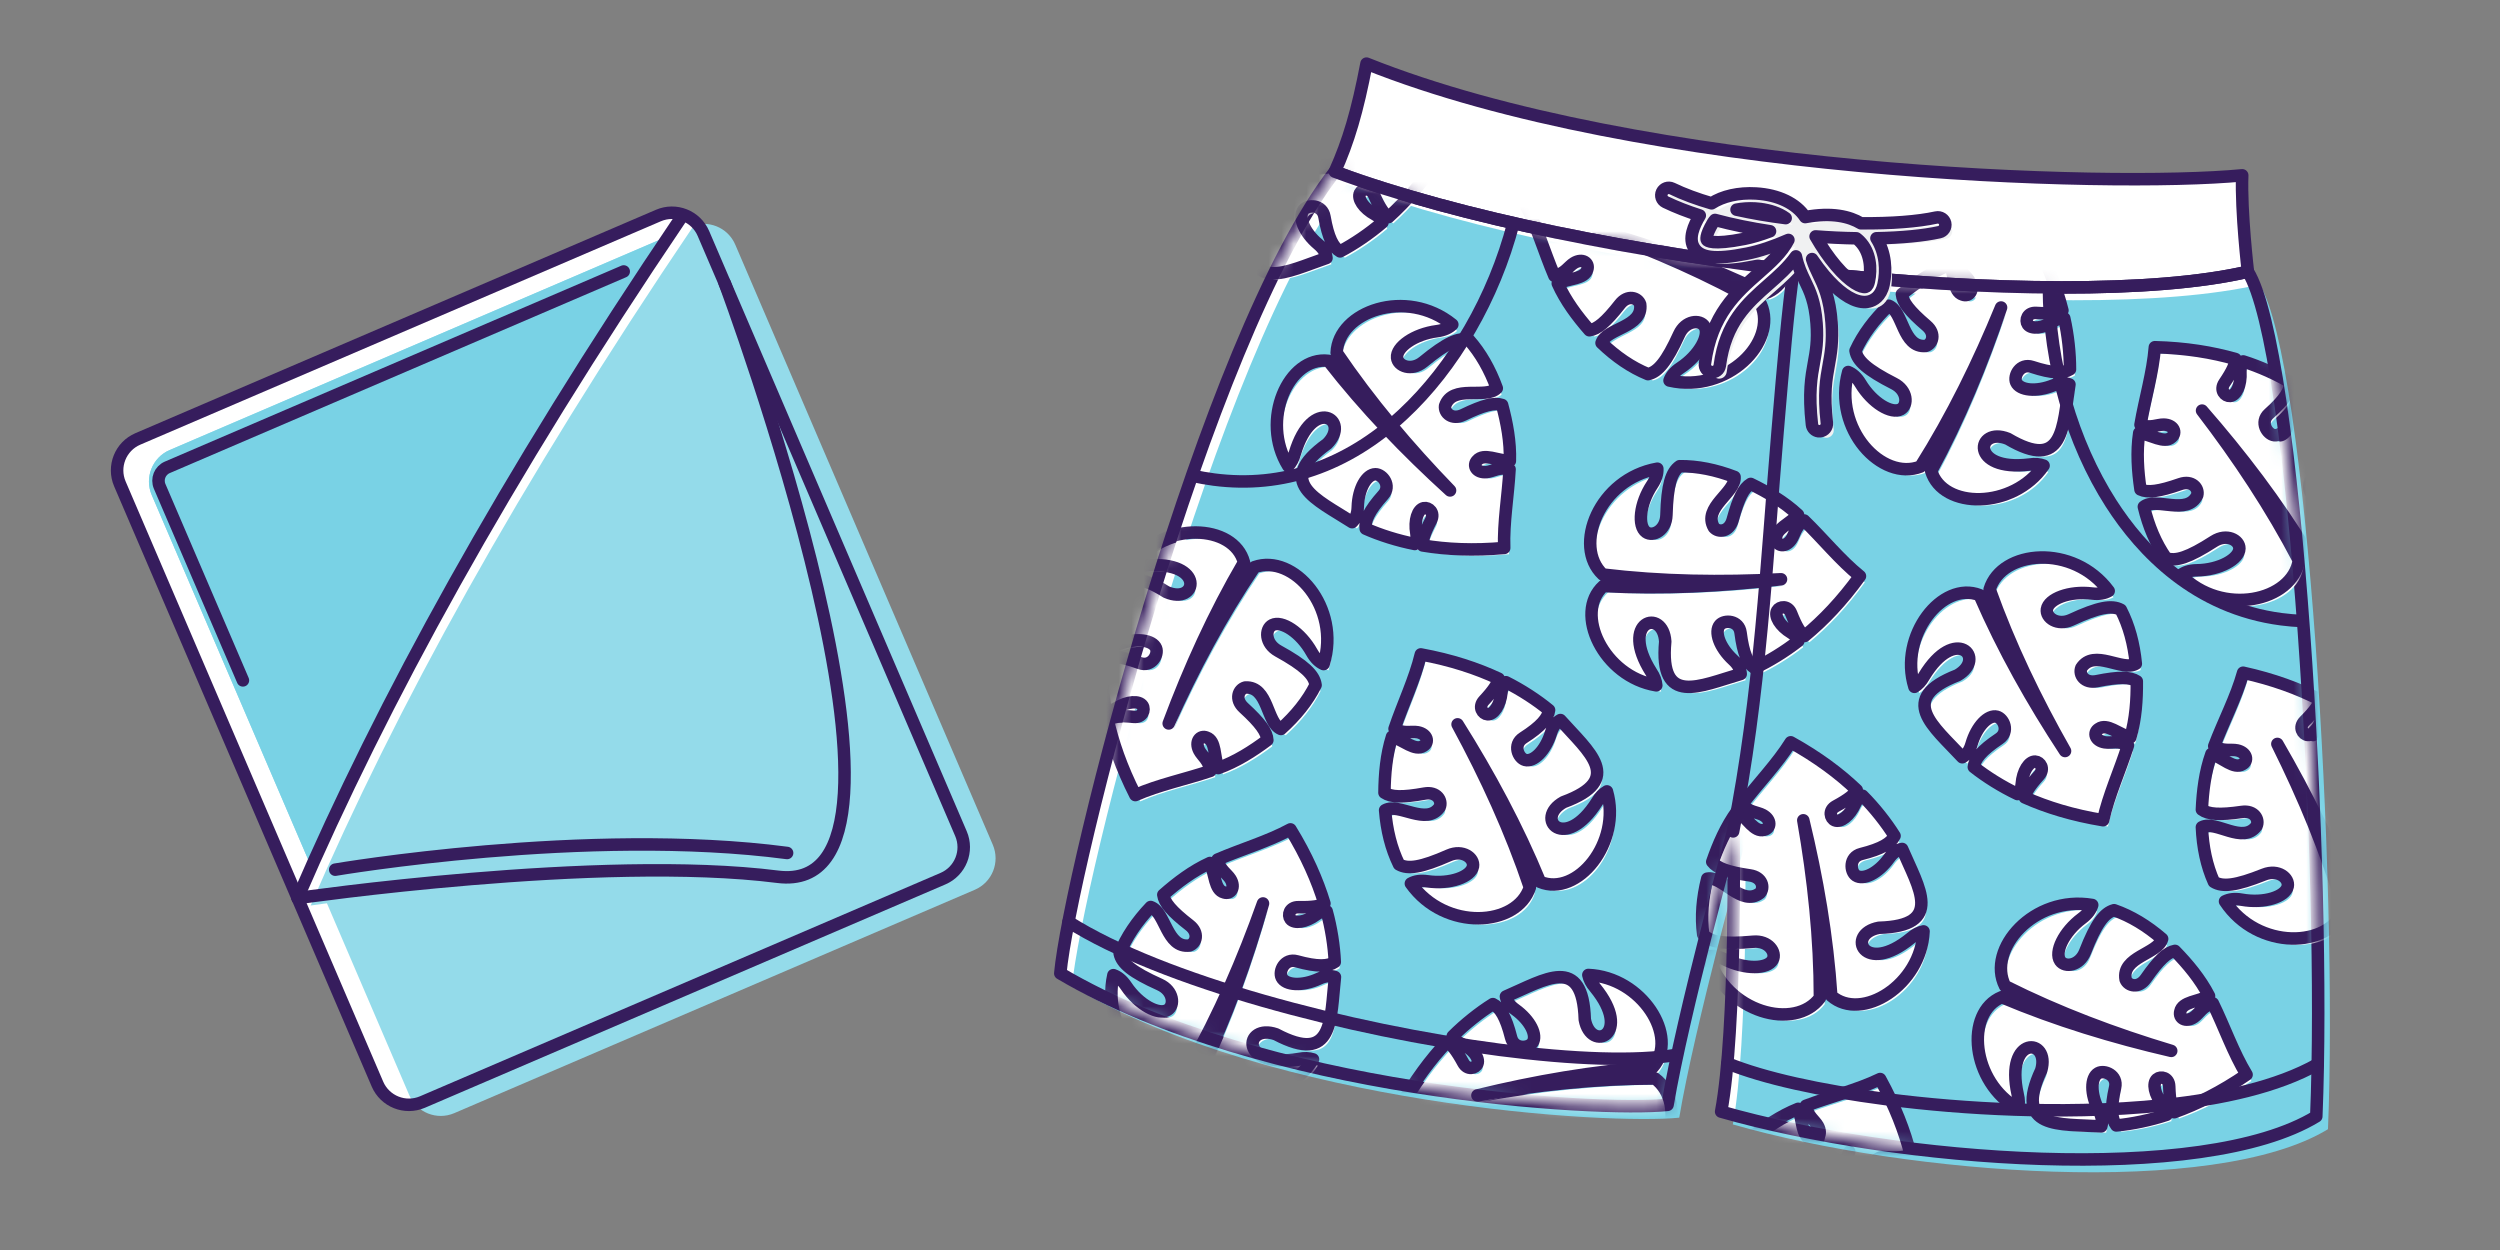 <svg width="200" height="100" viewBox="0 0 200 100" fill="none" xmlns="http://www.w3.org/2000/svg">
<rect x="0" y="0" width="200" height="100" fill="#808080" stroke="none"/>
<path d="M106.787 13.73C126.742 21.136 164.866 25.218 179.833 21.733C179.833 21.733 179.267 16.918 179.377 14.025C168.786 15.045 131.442 13.938 109.32 5.089C108.595 8.899 107.867 11.334 106.787 13.73Z" fill="white"/>
<path d="M106.787 13.73C96.333 27.2 85.575 69.806 84.823 77.87C101.043 87.452 127.896 88.969 133.404 88.388C134.62 81.115 138.684 66.364 138.684 66.364C138.684 66.364 138.934 82.306 137.69 88.93C151.713 92.948 176.207 94.861 185.303 89.31C186.109 69.893 183.678 27.876 179.832 21.733C164.866 25.219 126.741 21.137 106.787 13.73L106.787 13.73Z" fill="white"/>
<path d="M107.723 14.755C97.269 28.225 86.511 70.831 85.759 78.895C101.979 88.477 128.832 89.994 134.339 89.413C135.556 82.139 139.62 67.389 139.62 67.389C139.62 67.389 139.87 83.331 138.626 89.954C152.649 93.973 177.142 95.885 186.238 90.335C187.045 70.917 184.613 28.901 180.768 22.758C165.802 26.244 127.677 22.161 107.722 14.755L107.723 14.755Z" fill="#79D2E5"/>
<path d="M106.787 13.73C96.333 27.2 85.575 69.806 84.823 77.87C101.043 87.452 127.896 88.969 133.404 88.388C134.62 81.115 138.684 66.364 138.684 66.364C138.684 66.364 138.934 82.306 137.69 88.93C151.713 92.948 176.207 94.861 185.303 89.31C186.109 69.893 183.678 27.876 179.832 21.733C164.866 25.219 126.741 21.137 106.787 13.73L106.787 13.73Z" stroke="#361D5D" stroke-linecap="round" stroke-linejoin="round"/>
<mask id="mask0_11458_5694" style="mask-type:luminance" maskUnits="userSpaceOnUse" x="84" y="13" width="102" height="80">
<path d="M106.787 13.73C96.333 27.2 85.575 69.806 84.823 77.87C101.043 87.452 127.896 88.969 133.404 88.388C134.62 81.115 138.684 66.364 138.684 66.364C138.684 66.364 138.934 82.306 137.69 88.93C151.713 92.948 176.207 94.861 185.303 89.31C186.109 69.893 183.678 27.876 179.832 21.733C164.866 25.219 126.741 21.137 106.787 13.73L106.787 13.73Z" fill="white"/>
</mask>
<g mask="url(#mask0_11458_5694)">
<path d="M188.54 37.728C186.626 42.174 183.745 39.852 185.893 38.176C190.46 35.63 187.271 33.893 184.624 31.727C184.341 31.942 184.121 32.295 184.04 32.856C183.824 34.363 183.021 35.398 182.33 35.321C181.77 35.259 181.148 34.272 181.905 33.6C183.176 32.473 183.626 31.712 183.603 31.081C182.524 30.445 181.151 29.83 179.845 29.416C179.692 29.603 179.599 29.869 179.622 30.251C179.687 31.315 179.281 32.139 178.796 32.184C178.403 32.22 177.944 31.726 178.341 31.139C178.985 30.187 179.23 29.615 179.228 29.228C177.38 28.694 175.241 28.342 172.775 28.28C172.615 30.315 171.975 32.428 171.626 34.484C172.409 34.795 172.98 34.46 173.49 34.471C174.295 34.487 174.546 35.133 174.116 35.48C173.531 36.027 172.477 35.266 171.525 35.14C171.297 36.646 171.41 38.202 171.626 39.661C172.194 39.933 173.092 39.829 174.801 39.232C175.756 38.898 176.309 39.568 176.167 40.114C175.376 41.79 172.871 40.255 171.895 41.041C172.267 42.593 172.849 43.981 173.67 45.149C174.432 45.439 175.468 45.117 177.49 43.814C178.515 43.154 179.55 43.706 179.538 44.385C179.523 45.223 177.964 46.102 176.128 46.127C175.553 46.135 175.139 46.283 174.843 46.512C178.163 49.893 183.786 48.596 184.294 45.331C182.096 41.113 179.443 37.124 176.55 33.349C179.67 36.92 182.562 40.714 185.028 44.769C188.156 45.526 191.003 40.659 189.189 36.786C188.938 36.988 188.714 37.291 188.54 37.729L188.54 37.728Z" fill="white"/>
<path d="M132.479 54.262C129.893 50.171 133.436 49.106 133.606 51.826C133.125 57.033 136.36 55.383 139.643 54.423C139.626 54.068 139.46 53.687 139.042 53.304C137.92 52.275 137.521 51.026 137.974 50.5C138.342 50.073 139.508 50.118 139.634 51.121C139.846 52.807 140.22 53.609 140.753 53.945C141.888 53.416 143.171 52.63 144.251 51.786C144.183 51.555 144.015 51.327 143.688 51.131C142.773 50.583 142.322 49.783 142.56 49.357C142.752 49.012 143.419 48.913 143.678 49.572C144.1 50.641 144.434 51.166 144.754 51.383C146.24 50.161 147.738 48.595 149.183 46.595C147.594 45.314 146.213 43.591 144.714 42.141C144.015 42.611 143.969 43.273 143.672 43.687C143.203 44.341 142.529 44.184 142.484 43.633C142.364 42.841 143.588 42.401 144.23 41.687C143.116 40.648 141.769 39.862 140.442 39.216C139.897 39.532 139.476 40.331 139.002 42.078C138.738 43.054 137.872 43.133 137.502 42.707C136.567 41.106 139.249 39.908 139.152 38.658C137.661 38.088 136.187 37.784 134.76 37.801C134.09 38.266 133.77 39.303 133.702 41.707C133.668 42.926 132.628 43.469 132.074 43.074C131.391 42.589 131.547 40.805 132.564 39.276C132.883 38.798 132.993 38.372 132.972 37.999C128.307 38.827 126.199 44.199 128.606 46.463C133.328 47.033 138.119 47.099 142.867 46.845C138.158 47.401 133.394 47.644 128.655 47.386C126.264 49.538 128.669 54.638 132.89 55.33C132.864 55.009 132.741 54.653 132.478 54.261L132.479 54.262Z" fill="white"/>
<path d="M92.043 45.748C96.864 45.321 96.189 48.959 93.694 47.865C89.284 45.055 89.27 48.686 88.621 52.045C88.945 52.192 89.359 52.218 89.891 52.022C91.32 51.497 92.612 51.712 92.873 52.356C93.085 52.879 92.511 53.895 91.561 53.547C89.965 52.964 89.082 52.93 88.538 53.25C88.489 54.501 88.601 56.001 88.857 57.348C89.094 57.394 89.373 57.349 89.697 57.147C90.603 56.585 91.521 56.55 91.79 56.956C92.009 57.285 91.792 57.923 91.088 57.852C89.944 57.738 89.324 57.794 88.984 57.98C89.392 59.86 90.098 61.91 91.215 64.109C93.082 63.283 95.246 62.843 97.221 62.174C97.122 61.337 96.555 60.993 96.323 60.539C95.956 59.823 96.404 59.295 96.914 59.508C97.673 59.764 97.505 61.053 97.845 61.95C99.279 61.436 100.595 60.597 101.776 59.714C101.744 59.085 101.226 58.344 99.89 57.124C99.143 56.442 99.469 55.637 100.017 55.503C101.869 55.403 101.707 58.337 102.862 58.822C104.052 57.758 104.996 56.586 105.635 55.309C105.528 54.501 104.752 53.742 102.645 52.581C101.577 51.993 101.571 50.82 102.175 50.508C102.92 50.123 104.434 51.078 105.328 52.682C105.608 53.184 105.935 53.477 106.277 53.629C107.675 49.102 103.864 44.77 100.749 45.873C98.081 49.811 95.831 54.041 93.883 58.379C95.544 53.938 97.508 49.591 99.906 45.495C99.086 42.383 93.451 42.188 90.905 45.624C91.202 45.749 91.575 45.803 92.043 45.748L92.043 45.748Z" fill="white"/>
<path d="M104.283 85.22C99.511 86.035 99.89 82.355 102.466 83.244C107.089 85.688 106.809 82.067 107.184 78.667C106.849 78.547 106.434 78.554 105.92 78.793C104.538 79.432 103.232 79.322 102.92 78.701C102.668 78.197 103.157 77.138 104.132 77.407C105.77 77.86 106.653 77.822 107.169 77.46C107.117 76.209 106.884 74.722 106.52 73.401C106.28 73.374 106.006 73.442 105.699 73.669C104.841 74.303 103.929 74.411 103.628 74.029C103.383 73.719 103.548 73.065 104.256 73.078C105.406 73.1 106.019 72.993 106.342 72.781C105.784 70.94 104.914 68.954 103.623 66.853C101.829 67.827 99.708 68.441 97.793 69.267C97.96 70.093 98.552 70.39 98.821 70.823C99.245 71.507 98.841 72.07 98.315 71.899C97.537 71.706 97.601 70.407 97.189 69.54C95.802 70.169 94.558 71.111 93.452 72.087C93.534 72.711 94.11 73.408 95.541 74.516C96.341 75.135 96.08 75.964 95.546 76.142C93.708 76.391 93.632 73.454 92.442 73.063C91.342 74.221 90.496 75.464 89.963 76.788C90.134 77.586 90.969 78.28 93.163 79.266C94.275 79.766 94.376 80.935 93.799 81.295C93.088 81.738 91.501 80.909 90.481 79.383C90.162 78.905 89.811 78.639 89.458 78.515C88.431 83.14 92.58 87.151 95.595 85.799C97.936 81.658 99.837 77.26 101.428 72.779C100.131 77.34 98.524 81.832 96.466 86.108C97.534 89.143 103.167 88.882 105.427 85.251C105.121 85.151 104.745 85.128 104.283 85.22L104.283 85.22Z" fill="white"/>
<path d="M127.993 79.51C131.057 83.257 127.669 84.745 127.171 82.066C127.015 76.839 124.004 78.869 120.862 80.222C120.922 80.571 121.134 80.93 121.595 81.259C122.833 82.145 123.381 83.335 122.995 83.913C122.682 84.381 121.519 84.478 121.272 83.498C120.858 81.85 120.389 81.1 119.819 80.83C118.756 81.494 117.578 82.429 116.609 83.399C116.704 83.62 116.898 83.825 117.247 83.981C118.222 84.414 118.766 85.153 118.583 85.604C118.434 85.97 117.784 86.15 117.446 85.527C116.897 84.517 116.502 84.036 116.158 83.859C114.832 85.253 113.535 86.99 112.344 89.15C114.077 90.23 115.657 91.772 117.321 93.029C117.958 92.477 117.923 91.815 118.168 91.368C118.553 90.662 119.242 90.735 119.353 91.277C119.568 92.048 118.407 92.634 117.857 93.42C119.088 94.316 120.521 94.933 121.916 95.413C122.419 95.033 122.74 94.188 122.998 92.397C123.142 91.397 123.991 91.214 124.41 91.591C125.533 93.066 123.017 94.582 123.264 95.81C124.813 96.195 126.313 96.317 127.728 96.127C128.337 95.584 128.528 94.516 128.303 92.121C128.189 90.907 129.156 90.242 129.754 90.566C130.49 90.966 130.552 92.755 129.729 94.396C129.471 94.909 129.412 95.346 129.479 95.713C134.009 94.324 135.448 88.736 132.784 86.781C128.028 86.789 123.265 87.306 118.582 88.134C123.189 87.011 127.888 86.191 132.623 85.87C134.736 83.443 131.728 78.673 127.455 78.499C127.519 78.816 127.684 79.154 127.993 79.51L127.993 79.51Z" fill="white"/>
<path d="M140.721 16.152C141.515 20.927 137.836 20.532 138.737 17.96C141.201 13.348 137.58 13.612 134.181 13.222C134.059 13.555 134.065 13.971 134.301 14.486C134.934 15.87 134.818 17.176 134.196 17.485C133.691 17.735 132.634 17.241 132.907 16.268C133.367 14.632 133.334 13.748 132.973 13.231C131.722 13.278 130.234 13.504 128.912 13.863C128.884 14.102 128.95 14.377 129.176 14.685C129.806 15.545 129.911 16.457 129.527 16.757C129.215 17.001 128.562 16.833 128.579 16.125C128.606 14.975 128.502 14.362 128.291 14.037C126.448 14.587 124.458 15.448 122.35 16.73C123.316 18.528 123.921 20.652 124.739 22.57C125.566 22.408 125.865 21.817 126.299 21.55C126.985 21.13 127.546 21.536 127.373 22.061C127.176 22.838 125.878 22.768 125.009 23.176C125.632 24.566 126.568 25.814 127.539 26.924C128.164 26.845 128.863 26.272 129.978 24.846C130.6 24.049 131.428 24.313 131.604 24.849C131.844 26.687 128.907 26.75 128.511 27.939C129.663 29.044 130.904 29.896 132.225 30.435C133.024 30.267 133.721 29.435 134.718 27.246C135.223 26.136 136.392 26.04 136.749 26.618C137.189 27.331 136.353 28.914 134.822 29.928C134.343 30.246 134.075 30.594 133.95 30.947C138.571 31.995 142.6 27.863 141.261 24.842C137.131 22.483 132.742 20.562 128.268 18.952C132.823 20.269 137.307 21.895 141.575 23.972C144.614 22.918 144.378 17.284 140.758 15.007C140.656 15.313 140.631 15.689 140.722 16.152L140.721 16.152Z" fill="white"/>
<path d="M162.733 37.666C157.929 38.253 158.482 34.594 161.013 35.605C165.514 38.267 165.407 34.637 165.943 31.258C165.615 31.122 165.199 31.11 164.674 31.323C163.264 31.896 161.965 31.724 161.683 31.089C161.454 30.574 161.994 29.539 162.954 29.855C164.569 30.385 165.453 30.389 165.985 30.051C165.992 28.799 165.831 27.303 165.53 25.966C165.292 25.928 165.014 25.983 164.697 26.194C163.81 26.787 162.894 26.852 162.611 26.456C162.381 26.134 162.577 25.488 163.284 25.536C164.431 25.612 165.048 25.535 165.382 25.338C164.912 23.473 164.137 21.448 162.948 19.287C161.11 20.174 158.962 20.686 157.01 21.421C157.136 22.254 157.714 22.579 157.961 23.024C158.352 23.727 157.922 24.271 157.405 24.074C156.637 23.844 156.763 22.55 156.393 21.665C154.977 22.227 153.69 23.109 152.539 24.031C152.591 24.659 153.134 25.382 154.51 26.557C155.279 27.213 154.979 28.029 154.437 28.181C152.59 28.342 152.653 25.405 151.483 24.958C150.329 26.062 149.425 27.264 148.829 28.562C148.963 29.366 149.764 30.099 151.908 31.189C152.995 31.741 153.041 32.913 152.447 33.245C151.716 33.655 150.171 32.751 149.224 31.178C148.927 30.685 148.59 30.403 148.244 30.262C146.997 34.834 150.951 39.037 154.028 37.83C156.563 33.805 158.671 29.503 160.473 25.103C158.961 29.597 157.143 34.007 154.883 38.181C155.805 41.263 161.444 41.27 163.875 37.751C163.573 37.636 163.199 37.595 162.733 37.666Z" fill="white"/>
<path d="M103.976 36.765C105.367 32.129 108.495 34.103 106.554 36.016C102.31 39.071 105.677 40.429 108.557 42.276C108.813 42.03 108.991 41.655 109.006 41.088C109.047 39.566 109.726 38.446 110.421 38.443C110.985 38.44 111.716 39.349 111.042 40.102C109.908 41.369 109.549 42.177 109.645 42.8C110.789 43.309 112.224 43.761 113.569 44.022C113.7 43.82 113.761 43.544 113.694 43.168C113.508 42.118 113.816 41.253 114.292 41.153C114.678 41.072 115.192 41.509 114.865 42.138C114.334 43.158 114.157 43.755 114.203 44.139C116.101 44.457 118.266 44.561 120.723 44.339C120.647 42.299 121.041 40.126 121.151 38.043C120.338 37.825 119.808 38.223 119.301 38.271C118.499 38.347 118.175 37.735 118.562 37.34C119.081 36.73 120.216 37.364 121.176 37.38C121.229 35.858 120.938 34.325 120.555 32.901C119.959 32.697 119.079 32.903 117.45 33.693C116.541 34.134 115.914 33.532 115.992 32.974C116.586 31.217 119.25 32.455 120.129 31.562C119.582 30.062 118.843 28.751 117.894 27.685C117.104 27.484 116.111 27.924 114.253 29.451C113.31 30.224 112.219 29.796 112.153 29.119C112.071 28.285 113.519 27.233 115.34 26.997C115.91 26.923 116.304 26.727 116.572 26.466C112.886 23.49 107.449 25.425 107.32 28.727C109.989 32.664 113.083 36.321 116.39 39.738C112.881 36.549 109.571 33.114 106.656 29.369C103.462 28.977 101.193 34.139 103.44 37.778C103.666 37.548 103.854 37.221 103.977 36.766L103.976 36.765Z" fill="white"/>
<path d="M99.342 21.314C96.569 17.346 100.059 16.118 100.354 18.828C100.116 24.051 103.271 22.254 106.506 21.142C106.472 20.789 106.288 20.416 105.854 20.053C104.686 19.076 104.229 17.848 104.657 17.301C105.005 16.858 106.172 16.849 106.344 17.845C106.634 19.519 107.045 20.302 107.593 20.614C108.702 20.033 109.947 19.188 110.986 18.295C110.908 18.067 110.73 17.848 110.394 17.667C109.455 17.162 108.967 16.384 109.184 15.948C109.361 15.594 110.022 15.464 110.312 16.11C110.783 17.159 111.141 17.668 111.47 17.87C112.898 16.58 114.323 14.947 115.673 12.882C114.026 11.675 112.566 10.018 111.002 8.639C110.326 9.141 110.31 9.804 110.033 10.232C109.595 10.907 108.914 10.782 108.845 10.233C108.688 9.447 109.89 8.951 110.498 8.209C109.337 7.222 107.955 6.499 106.6 5.915C106.07 6.256 105.686 7.074 105.294 8.841C105.076 9.828 104.215 9.946 103.826 9.539C102.817 7.983 105.441 6.661 105.286 5.418C103.77 4.917 102.284 4.682 100.859 4.765C100.211 5.26 99.94 6.312 99.983 8.716C100.005 9.936 98.992 10.526 98.42 10.158C97.716 9.704 97.789 7.915 98.734 6.341C99.029 5.848 99.121 5.418 99.082 5.046C94.46 6.089 92.604 11.553 95.113 13.704C99.856 14.054 104.645 13.897 109.376 13.424C104.698 14.197 99.95 14.661 95.204 14.623C92.915 16.884 95.554 21.867 99.802 22.362C99.762 22.042 99.623 21.692 99.342 21.314Z" fill="white"/>
<path d="M128.154 64.644C125.57 68.737 123.086 65.995 125.47 64.674C130.378 62.87 127.499 60.658 125.221 58.106C124.908 58.274 124.636 58.588 124.469 59.13C124.021 60.585 123.066 61.482 122.396 61.298C121.852 61.15 121.392 60.078 122.243 59.533C123.675 58.617 124.238 57.935 124.313 57.309C123.347 56.512 122.087 55.691 120.861 55.078C120.681 55.239 120.548 55.488 120.511 55.868C120.409 56.93 119.88 57.68 119.394 57.649C119 57.623 118.624 57.064 119.107 56.546C119.892 55.706 120.222 55.179 120.281 54.797C118.539 53.98 116.481 53.3 114.054 52.854C113.579 54.84 112.617 56.827 111.952 58.804C112.677 59.233 113.294 58.991 113.796 59.081C114.588 59.223 114.736 59.9 114.257 60.176C113.594 60.625 112.671 59.709 111.751 59.436C111.291 60.888 111.16 62.443 111.146 63.918C111.665 64.274 112.568 64.312 114.349 63.988C115.344 63.808 115.786 64.555 115.561 65.072C114.518 66.605 112.283 64.698 111.197 65.322C111.322 66.913 111.681 68.374 112.309 69.656C113.017 70.062 114.091 69.905 116.291 68.933C117.407 68.441 118.343 69.147 118.225 69.816C118.08 70.641 116.403 71.266 114.585 71.005C114.016 70.923 113.584 71.006 113.256 71.186C116.009 75.042 121.765 74.638 122.776 71.492C121.262 66.982 119.263 62.629 116.993 58.45C119.518 62.464 121.784 66.661 123.588 71.051C126.559 72.286 130.131 67.922 128.942 63.814C128.663 63.975 128.394 64.239 128.154 64.644Z" fill="white"/>
<path d="M154.312 54.603C156.816 50.461 159.353 53.155 156.995 54.522C152.122 56.419 155.044 58.577 157.37 61.084C157.68 60.91 157.946 60.591 158.103 60.046C158.522 58.583 159.46 57.668 160.134 57.838C160.68 57.977 161.161 59.04 160.32 59.601C158.906 60.544 158.357 61.236 158.293 61.864C159.274 62.642 160.55 63.439 161.788 64.028C161.965 63.864 162.094 63.612 162.123 63.232C162.204 62.168 162.719 61.408 163.205 61.43C163.6 61.447 163.987 62 163.513 62.527C162.745 63.382 162.425 63.915 162.373 64.299C164.131 65.081 166.202 65.722 168.636 66.121C169.073 64.127 169.996 62.121 170.624 60.132C169.89 59.718 169.278 59.971 168.775 59.891C167.98 59.764 167.819 59.09 168.293 58.805C168.947 58.343 169.888 59.241 170.813 59.497C171.245 58.036 171.346 56.479 171.331 55.004C170.805 54.658 169.902 54.638 168.127 54.995C167.136 55.195 166.68 54.456 166.895 53.935C167.909 52.382 170.18 54.246 171.254 53.601C171.098 52.012 170.711 50.559 170.058 49.289C169.343 48.897 168.272 49.075 166.091 50.088C164.985 50.602 164.035 49.914 164.14 49.243C164.27 48.415 165.935 47.758 167.757 47.984C168.328 48.055 168.758 47.965 169.082 47.778C166.257 43.976 160.509 44.49 159.559 47.655C161.159 52.135 163.242 56.449 165.591 60.584C162.989 56.619 160.643 52.466 158.755 48.112C155.76 46.934 152.273 51.365 153.541 55.45C153.817 55.284 154.081 55.015 154.313 54.605L154.312 54.603Z" fill="white"/>
<path d="M153.257 75.55C149.505 78.608 148.023 75.218 150.703 74.724C155.93 74.576 153.905 71.563 152.557 68.418C152.207 68.478 151.849 68.689 151.519 69.15C150.631 70.386 149.44 70.933 148.863 70.546C148.395 70.231 148.3 69.069 149.281 68.823C150.93 68.411 151.68 67.944 151.951 67.374C151.289 66.311 150.355 65.131 149.387 64.16C149.166 64.255 148.96 64.449 148.805 64.798C148.37 65.772 147.63 66.315 147.179 66.131C146.814 65.981 146.635 65.331 147.258 64.994C148.27 64.448 148.75 64.053 148.928 63.709C147.536 62.381 145.801 61.08 143.643 59.886C142.561 61.617 141.017 63.195 139.757 64.857C140.307 65.494 140.97 65.461 141.417 65.706C142.122 66.093 142.047 66.781 141.505 66.891C140.734 67.106 140.15 65.943 139.365 65.392C138.466 66.622 137.848 68.054 137.365 69.448C137.744 69.951 138.588 70.274 140.38 70.534C141.38 70.68 141.561 71.529 141.184 71.948C139.707 73.068 138.195 70.549 136.967 70.795C136.579 72.344 136.454 73.844 136.642 75.259C137.184 75.868 138.252 76.061 140.648 75.841C141.862 75.729 142.525 76.696 142.2 77.293C141.8 78.029 140.01 78.088 138.371 77.262C137.857 77.003 137.421 76.944 137.053 77.01C138.435 81.542 144.021 82.99 145.98 80.329C145.98 75.573 145.47 70.809 144.649 66.125C145.766 70.734 146.578 75.434 146.891 80.17C149.315 82.286 154.089 79.287 154.27 75.014C153.954 75.077 153.615 75.242 153.258 75.55L153.257 75.55Z" fill="white"/>
<path d="M193.509 66.603C190.782 70.602 188.396 67.773 190.826 66.537C195.795 64.909 192.996 62.596 190.81 59.965C190.492 60.122 190.208 60.426 190.022 60.961C189.523 62.399 188.537 63.262 187.873 63.055C187.335 62.887 186.914 61.799 187.784 61.285C189.247 60.421 189.834 59.759 189.931 59.136C188.995 58.305 187.764 57.44 186.56 56.785C186.375 56.938 186.233 57.183 186.183 57.561C186.043 58.619 185.488 59.35 185.003 59.301C184.61 59.262 184.254 58.689 184.755 58.189C185.57 57.378 185.919 56.862 185.991 56.482C184.279 55.605 182.246 54.851 179.837 54.32C179.292 56.287 178.26 58.239 177.525 60.191C178.234 60.645 178.86 60.426 179.358 60.533C180.144 60.704 180.268 61.385 179.78 61.644C179.101 62.069 178.211 61.121 177.301 60.816C176.79 62.25 176.604 63.799 176.538 65.273C177.044 65.647 177.945 65.717 179.737 65.457C180.737 65.312 181.153 66.075 180.909 66.584C179.812 68.078 177.647 66.093 176.539 66.678C176.607 68.273 176.914 69.746 177.497 71.049C178.19 71.48 179.269 71.361 181.502 70.468C182.634 70.015 183.545 70.754 183.403 71.419C183.229 72.239 181.53 72.804 179.723 72.478C179.158 72.376 178.723 72.443 178.389 72.611C181.002 76.563 186.77 76.363 187.891 73.255C186.538 68.695 184.695 64.273 182.576 60.016C184.956 64.117 187.072 68.392 188.719 72.844C191.644 74.183 195.369 69.95 194.327 65.801C194.042 65.952 193.764 66.207 193.509 66.603L193.509 66.603Z" fill="white"/>
<path d="M161.801 88.039C160.751 83.314 164.446 83.51 163.685 86.127C161.472 90.865 165.074 90.406 168.489 90.613C168.592 90.273 168.564 89.859 168.301 89.357C167.594 88.009 167.64 86.699 168.245 86.357C168.735 86.08 169.817 86.516 169.597 87.503C169.225 89.161 169.306 90.041 169.694 90.539C170.941 90.425 172.415 90.119 173.716 89.69C173.731 89.449 173.65 89.179 173.408 88.883C172.732 88.058 172.579 87.153 172.946 86.833C173.244 86.573 173.905 86.705 173.927 87.413C173.961 88.562 174.098 89.169 174.326 89.482C176.137 88.834 178.078 87.867 180.114 86.474C179.052 84.73 178.335 82.642 177.414 80.77C176.598 80.977 176.33 81.583 175.911 81.873C175.249 82.33 174.667 81.954 174.812 81.42C174.966 80.634 176.266 80.634 177.112 80.179C176.415 78.825 175.413 77.629 174.384 76.573C173.764 76.686 173.097 77.295 172.061 78.779C171.482 79.609 170.641 79.389 170.437 78.864C170.098 77.041 173.027 76.82 173.359 75.612C172.149 74.57 170.864 73.787 169.515 73.32C168.728 73.53 168.076 74.398 167.199 76.638C166.754 77.773 165.592 77.932 165.204 77.374C164.726 76.686 165.476 75.06 166.95 73.966C167.411 73.623 167.66 73.26 167.766 72.901C163.096 72.103 159.295 76.446 160.794 79.39C165.045 81.524 169.531 83.206 174.086 84.573C169.466 83.503 164.901 82.12 160.528 80.275C157.549 81.492 158.088 87.105 161.826 89.184C161.911 88.872 161.916 88.496 161.8 88.039L161.801 88.039Z" fill="white"/>
<path d="M150.596 105.203C145.792 105.794 146.342 102.135 148.874 103.144C153.377 105.803 153.267 102.173 153.801 98.794C153.473 98.658 153.058 98.646 152.533 98.86C151.123 99.434 149.824 99.263 149.541 98.628C149.312 98.113 149.851 97.078 150.812 97.392C152.427 97.921 153.311 97.925 153.843 97.587C153.849 96.335 153.687 94.839 153.385 93.502C153.147 93.464 152.869 93.519 152.552 93.731C151.666 94.324 150.75 94.39 150.466 93.994C150.237 93.673 150.431 93.027 151.138 93.073C152.285 93.149 152.903 93.072 153.236 92.875C152.765 91.009 151.989 88.985 150.798 86.825C148.961 87.714 146.813 88.228 144.861 88.964C144.988 89.796 145.566 90.121 145.814 90.566C146.206 91.269 145.775 91.813 145.259 91.617C144.491 91.387 144.616 90.093 144.245 89.208C142.829 89.771 141.543 90.653 140.393 91.577C140.445 92.205 140.988 92.927 142.366 94.101C143.135 94.757 142.836 95.573 142.294 95.726C140.446 95.888 140.508 92.951 139.337 92.505C138.185 93.609 137.281 94.812 136.686 96.11C136.82 96.914 137.622 97.647 139.767 98.735C140.854 99.286 140.9 100.458 140.307 100.791C139.576 101.2 138.03 100.298 137.083 98.725C136.786 98.233 136.449 97.951 136.101 97.81C134.858 102.382 138.815 106.583 141.89 105.374C144.423 101.347 146.528 97.044 148.327 92.642C146.818 97.137 145.003 101.549 142.746 105.724C143.671 108.806 149.309 108.809 151.738 105.288C151.436 105.173 151.062 105.133 150.596 105.203L150.596 105.203Z" fill="white"/>
<path d="M188.153 37.225C186.239 41.671 183.358 39.349 185.506 37.673C190.074 35.127 186.885 33.39 184.237 31.224C183.954 31.439 183.734 31.792 183.654 32.353C183.438 33.86 182.634 34.895 181.944 34.818C181.384 34.756 180.762 33.769 181.518 33.097C182.79 31.97 183.239 31.209 183.216 30.578C182.138 29.942 180.765 29.327 179.458 28.913C179.305 29.1 179.212 29.366 179.235 29.748C179.3 30.812 178.894 31.636 178.41 31.681C178.016 31.717 177.558 31.223 177.954 30.637C178.599 29.684 178.843 29.112 178.841 28.725C176.994 28.191 174.854 27.839 172.388 27.777C172.229 29.812 171.588 31.926 171.239 33.981C172.022 34.292 172.594 33.957 173.103 33.968C173.908 33.984 174.16 34.63 173.73 34.977C173.144 35.524 172.09 34.763 171.138 34.637C170.91 36.143 171.023 37.699 171.239 39.158C171.808 39.43 172.706 39.326 174.414 38.729C175.369 38.395 175.922 39.065 175.781 39.611C174.989 41.287 172.484 39.752 171.508 40.538C171.88 42.09 172.463 43.478 173.283 44.646C174.045 44.936 175.082 44.614 177.104 43.311C178.129 42.651 179.164 43.203 179.152 43.882C179.137 44.72 177.577 45.599 175.741 45.624C175.166 45.632 174.752 45.781 174.457 46.009C177.776 49.39 183.4 48.093 183.907 44.828C181.709 40.61 179.056 36.621 176.164 32.847C179.283 36.417 182.176 40.211 184.641 44.266C187.769 45.023 190.617 40.156 188.802 36.283C188.552 36.485 188.327 36.788 188.153 37.226L188.153 37.225Z" stroke="#361D5D" stroke-linecap="round" stroke-linejoin="round"/>
<path d="M132.092 53.759C129.506 49.667 133.05 48.602 133.219 51.323C132.739 56.53 135.974 54.88 139.257 53.919C139.239 53.565 139.073 53.184 138.655 52.801C137.534 51.771 137.134 50.523 137.588 49.996C137.955 49.57 139.121 49.615 139.247 50.618C139.459 52.304 139.833 53.105 140.366 53.442C141.501 52.912 142.784 52.127 143.864 51.283C143.796 51.051 143.629 50.824 143.301 50.627C142.386 50.079 141.936 49.279 142.173 48.854C142.365 48.509 143.032 48.409 143.292 49.068C143.713 50.138 144.047 50.663 144.367 50.88C145.853 49.658 147.352 48.092 148.796 46.092C147.208 44.81 145.826 43.087 144.327 41.637C143.629 42.108 143.582 42.769 143.285 43.183C142.816 43.837 142.142 43.681 142.098 43.13C141.977 42.337 143.201 41.898 143.843 41.184C142.729 40.145 141.382 39.359 140.056 38.713C139.51 39.028 139.089 39.828 138.615 41.575C138.351 42.551 137.486 42.629 137.116 42.204C136.18 40.603 138.862 39.404 138.765 38.155C137.274 37.584 135.801 37.281 134.373 37.297C133.703 37.762 133.383 38.8 133.315 41.204C133.281 42.423 132.241 42.965 131.687 42.571C131.004 42.085 131.161 40.302 132.177 38.773C132.496 38.294 132.607 37.869 132.586 37.495C127.921 38.324 125.812 43.696 128.219 45.959C132.942 46.53 137.732 46.595 142.481 46.342C137.771 46.897 133.007 47.14 128.269 46.883C125.877 49.035 128.282 54.135 132.503 54.827C132.478 54.505 132.355 54.149 132.092 53.758L132.092 53.759Z" stroke="#361D5D" stroke-linecap="round" stroke-linejoin="round"/>
<path d="M91.655 45.246C96.476 44.819 95.801 48.457 93.306 47.362C88.896 44.552 88.882 48.184 88.234 51.542C88.557 51.689 88.972 51.715 89.504 51.52C90.932 50.994 92.225 51.209 92.485 51.854C92.697 52.376 92.123 53.392 91.174 53.045C89.577 52.461 88.694 52.428 88.15 52.747C88.102 53.999 88.213 55.499 88.47 56.845C88.706 56.891 88.985 56.846 89.309 56.645C90.216 56.082 91.133 56.048 91.403 56.453C91.621 56.782 91.405 57.42 90.7 57.35C89.556 57.235 88.936 57.292 88.597 57.477C89.004 59.357 89.71 61.407 90.827 63.606C92.694 62.78 94.858 62.34 96.833 61.671C96.734 60.834 96.168 60.49 95.935 60.037C95.568 59.321 96.016 58.792 96.526 59.006C97.285 59.261 97.117 60.55 97.458 61.448C98.891 60.933 100.207 60.095 101.388 59.211C101.357 58.582 100.839 57.841 99.502 56.621C98.755 55.94 99.082 55.134 99.629 55C101.481 54.901 101.319 57.834 102.474 58.319C103.664 57.255 104.608 56.083 105.247 54.807C105.14 53.998 104.364 53.239 102.258 52.078C101.19 51.49 101.183 50.317 101.787 50.005C102.532 49.62 104.046 50.576 104.94 52.179C105.22 52.681 105.548 52.975 105.889 53.127C107.288 48.599 103.476 44.267 100.361 45.371C97.694 49.309 95.443 53.538 93.496 57.876C95.156 53.435 97.121 49.088 99.518 44.992C98.699 41.88 93.064 41.685 90.517 45.122C90.814 45.246 91.187 45.3 91.656 45.245L91.655 45.246Z" stroke="#361D5D" stroke-linecap="round" stroke-linejoin="round"/>
<path d="M103.895 84.717C99.124 85.532 99.502 81.852 102.078 82.741C106.701 85.185 106.421 81.564 106.796 78.164C106.462 78.044 106.046 78.051 105.532 78.29C104.15 78.929 102.844 78.819 102.533 78.198C102.28 77.694 102.77 76.635 103.744 76.904C105.382 77.357 106.266 77.319 106.782 76.957C106.729 75.706 106.497 74.219 106.132 72.898C105.892 72.871 105.618 72.939 105.311 73.166C104.454 73.8 103.541 73.908 103.24 73.526C102.996 73.216 103.16 72.562 103.868 72.575C105.018 72.597 105.631 72.491 105.955 72.278C105.396 70.437 104.527 68.451 103.236 66.35C101.442 67.324 99.32 67.938 97.406 68.764C97.572 69.59 98.164 69.887 98.433 70.32C98.857 71.004 98.453 71.567 97.927 71.396C97.15 71.203 97.213 69.904 96.801 69.037C95.414 69.666 94.171 70.608 93.064 71.584C93.146 72.208 93.723 72.905 95.154 74.013C95.953 74.632 95.693 75.461 95.158 75.639C93.32 75.888 93.245 72.951 92.054 72.56C90.954 73.718 90.108 74.961 89.575 76.286C89.746 77.083 90.582 77.777 92.775 78.763C93.887 79.263 93.988 80.432 93.411 80.792C92.7 81.235 91.114 80.406 90.093 78.88C89.774 78.402 89.424 78.136 89.071 78.012C88.043 82.637 92.192 86.648 95.208 85.296C97.549 81.155 99.449 76.757 101.04 72.276C99.743 76.837 98.137 81.329 96.079 85.605C97.147 88.64 102.78 88.379 105.04 84.748C104.733 84.648 104.357 84.625 103.895 84.717Z" stroke="#361D5D" stroke-linecap="round" stroke-linejoin="round"/>
<path d="M127.605 79.008C130.669 82.755 127.281 84.242 126.783 81.563C126.627 76.336 123.616 78.367 120.474 79.719C120.534 80.069 120.746 80.427 121.207 80.756C122.445 81.642 122.993 82.832 122.607 83.41C122.294 83.879 121.131 83.975 120.885 82.995C120.47 81.347 120.001 80.597 119.431 80.328C118.369 80.991 117.191 81.927 116.221 82.896C116.317 83.118 116.511 83.323 116.859 83.478C117.834 83.911 118.378 84.65 118.195 85.101C118.046 85.467 117.396 85.647 117.058 85.024C116.51 84.014 116.114 83.533 115.77 83.357C114.445 84.751 113.147 86.487 111.956 88.648C113.689 89.727 115.269 91.269 116.933 92.526C117.57 91.974 117.536 91.312 117.78 90.865C118.166 90.159 118.855 90.233 118.965 90.774C119.181 91.546 118.02 92.131 117.469 92.917C118.701 93.813 120.134 94.43 121.529 94.91C122.031 94.531 122.353 93.686 122.61 91.894C122.754 90.894 123.603 90.711 124.022 91.088C125.146 92.563 122.629 94.079 122.877 95.307C124.426 95.692 125.926 95.815 127.34 95.625C127.949 95.082 128.141 94.013 127.916 91.618C127.802 90.404 128.768 89.74 129.366 90.064C130.103 90.463 130.164 92.252 129.341 93.893C129.083 94.407 129.025 94.843 129.091 95.21C133.621 93.821 135.061 88.233 132.396 86.278C127.64 86.286 122.877 86.803 118.194 87.632C122.801 86.508 127.501 85.688 132.236 85.368C134.348 82.941 131.341 78.171 127.067 77.997C127.131 78.313 127.297 78.651 127.605 79.008L127.605 79.008Z" stroke="#361D5D" stroke-linecap="round" stroke-linejoin="round"/>
<path d="M140.333 15.649C141.127 20.424 137.448 20.029 138.349 17.457C140.814 12.845 137.192 13.109 133.794 12.719C133.672 13.052 133.677 13.468 133.913 13.983C134.546 15.368 134.43 16.673 133.808 16.982C133.303 17.232 132.246 16.738 132.52 15.765C132.979 14.129 132.946 13.245 132.586 12.728C131.334 12.775 129.847 13.001 128.524 13.36C128.497 13.599 128.563 13.874 128.788 14.182C129.418 15.042 129.523 15.954 129.139 16.255C128.828 16.498 128.175 16.33 128.191 15.622C128.218 14.473 128.114 13.859 127.903 13.534C126.06 14.084 124.07 14.945 121.963 16.227C122.929 18.025 123.533 20.149 124.351 22.067C125.178 21.905 125.478 21.314 125.912 21.048C126.598 20.627 127.158 21.034 126.985 21.558C126.788 22.335 125.49 22.265 124.621 22.673C125.244 24.063 126.18 25.311 127.152 26.421C127.777 26.342 128.476 25.769 129.59 24.343C130.212 23.546 131.04 23.81 131.216 24.346C131.457 26.184 128.519 26.247 128.123 27.436C129.276 28.541 130.516 29.393 131.838 29.932C132.636 29.764 133.333 28.932 134.33 26.743C134.835 25.633 136.004 25.537 136.361 26.116C136.802 26.829 135.965 28.411 134.435 29.425C133.955 29.743 133.688 30.091 133.562 30.444C138.183 31.492 142.212 27.36 140.873 24.339C136.743 21.98 132.354 20.059 127.88 18.449C132.435 19.766 136.92 21.392 141.187 23.47C144.227 22.415 143.99 16.781 140.37 14.504C140.268 14.81 140.243 15.186 140.334 15.649L140.333 15.649Z" stroke="#361D5D" stroke-linecap="round" stroke-linejoin="round"/>
<path d="M162.346 37.163C157.541 37.75 158.094 34.092 160.625 35.102C165.126 37.764 165.019 34.134 165.555 30.755C165.227 30.619 164.811 30.607 164.287 30.82C162.876 31.394 161.577 31.221 161.295 30.586C161.067 30.071 161.606 29.037 162.566 29.352C164.181 29.882 165.065 29.886 165.598 29.548C165.604 28.296 165.443 26.8 165.142 25.463C164.904 25.425 164.627 25.48 164.309 25.691C163.423 26.284 162.507 26.349 162.223 25.953C161.994 25.631 162.189 24.985 162.896 25.033C164.043 25.109 164.661 25.032 164.994 24.835C164.524 22.97 163.75 20.945 162.56 18.784C160.722 19.672 158.574 20.183 156.622 20.918C156.749 21.751 157.326 22.076 157.574 22.521C157.965 23.225 157.534 23.768 157.017 23.572C156.25 23.341 156.375 22.047 156.005 21.162C154.589 21.724 153.302 22.606 152.151 23.528C152.203 24.156 152.746 24.879 154.122 26.054C154.891 26.71 154.592 27.526 154.049 27.678C152.202 27.839 152.266 24.902 151.095 24.455C149.942 25.559 149.037 26.761 148.442 28.059C148.575 28.863 149.376 29.596 151.52 30.686C152.607 31.238 152.653 32.41 152.06 32.742C151.328 33.152 149.783 32.248 148.836 30.675C148.54 30.182 148.203 29.9 147.856 29.76C146.61 34.331 150.564 38.534 153.64 37.327C156.175 33.302 158.283 29 160.085 24.6C158.573 29.094 156.755 33.504 154.495 37.678C155.418 40.76 161.056 40.767 163.487 37.248C163.186 37.133 162.811 37.092 162.345 37.163L162.346 37.163Z" stroke="#361D5D" stroke-linecap="round" stroke-linejoin="round"/>
<path d="M103.59 36.263C104.98 31.626 108.109 33.601 106.167 35.513C101.923 38.568 105.29 39.927 108.17 41.774C108.426 41.528 108.604 41.152 108.619 40.586C108.66 39.064 109.34 37.943 110.034 37.94C110.598 37.937 111.329 38.847 110.655 39.6C109.521 40.866 109.162 41.674 109.258 42.297C110.403 42.806 111.837 43.259 113.183 43.52C113.313 43.317 113.374 43.041 113.307 42.665C113.121 41.615 113.429 40.75 113.905 40.65C114.292 40.569 114.805 41.007 114.478 41.635C113.947 42.656 113.771 43.252 113.817 43.636C115.714 43.955 117.879 44.058 120.336 43.836C120.261 41.796 120.654 39.623 120.765 37.54C119.951 37.322 119.421 37.721 118.914 37.769C118.113 37.844 117.788 37.232 118.175 36.838C118.694 36.227 119.829 36.861 120.789 36.878C120.842 35.355 120.551 33.823 120.168 32.398C119.572 32.194 118.692 32.401 117.064 33.19C116.154 33.631 115.527 33.03 115.605 32.471C116.199 30.715 118.863 31.952 119.743 31.059C119.195 29.559 118.456 28.248 117.508 27.182C116.717 26.982 115.724 27.422 113.866 28.948C112.923 29.721 111.832 29.293 111.766 28.616C111.684 27.782 113.133 26.73 114.953 26.494C115.524 26.42 115.918 26.224 116.185 25.963C112.499 22.987 107.062 24.922 106.933 28.224C109.602 32.161 112.697 35.819 116.004 39.235C112.494 36.046 109.184 32.611 106.269 28.866C103.075 28.474 100.806 33.636 103.054 37.275C103.28 37.045 103.467 36.718 103.59 36.263L103.59 36.263Z" stroke="#361D5D" stroke-linecap="round" stroke-linejoin="round"/>
<path d="M98.955 20.811C96.182 16.843 99.673 15.616 99.968 18.325C99.729 23.549 102.884 21.751 106.119 20.64C106.085 20.286 105.901 19.913 105.467 19.55C104.299 18.573 103.842 17.345 104.271 16.799C104.618 16.355 105.785 16.346 105.957 17.342C106.247 19.017 106.658 19.8 107.206 20.112C108.315 19.53 109.56 18.686 110.6 17.793C110.522 17.565 110.344 17.345 110.007 17.165C109.068 16.659 108.581 15.881 108.798 15.445C108.974 15.091 109.635 14.961 109.925 15.607C110.396 16.657 110.754 17.165 111.084 17.368C112.511 16.077 113.936 14.444 115.286 12.379C113.64 11.173 112.18 9.516 110.615 8.136C109.939 8.639 109.923 9.302 109.646 9.729C109.208 10.404 108.527 10.279 108.458 9.73C108.301 8.945 109.503 8.448 110.111 7.706C108.951 6.719 107.568 5.997 106.213 5.413C105.683 5.753 105.299 6.571 104.908 8.338C104.689 9.326 103.828 9.444 103.439 9.036C102.43 7.48 105.054 6.159 104.899 4.915C103.383 4.415 101.897 4.18 100.472 4.263C99.824 4.758 99.553 5.809 99.597 8.214C99.618 9.433 98.605 10.023 98.033 9.655C97.329 9.201 97.402 7.413 98.347 5.838C98.643 5.345 98.734 4.915 98.695 4.543C94.074 5.587 92.217 11.05 94.726 13.201C99.47 13.551 104.258 13.395 108.99 12.921C104.311 13.695 99.564 14.158 94.818 14.12C92.528 16.381 95.167 21.364 99.416 21.859C99.375 21.539 99.236 21.189 98.955 20.811Z" stroke="#361D5D" stroke-linecap="round" stroke-linejoin="round"/>
<path d="M127.766 64.141C125.183 68.235 122.699 65.492 125.082 64.171C129.99 62.368 127.111 60.155 124.833 57.603C124.521 57.771 124.248 58.085 124.081 58.627C123.633 60.082 122.678 60.979 122.008 60.796C121.464 60.647 121.004 59.575 121.856 59.03C123.288 58.115 123.85 57.433 123.926 56.807C122.96 56.009 121.699 55.188 120.473 54.576C120.293 54.736 120.16 54.985 120.123 55.365C120.021 56.427 119.493 57.178 119.007 57.146C118.612 57.121 118.236 56.561 118.719 56.044C119.504 55.203 119.835 54.676 119.893 54.294C118.151 53.478 116.093 52.797 113.666 52.352C113.191 54.337 112.23 56.325 111.564 58.301C112.289 58.73 112.907 58.488 113.408 58.578C114.2 58.72 114.348 59.397 113.87 59.673C113.206 60.122 112.283 59.207 111.363 58.933C110.903 60.386 110.772 61.94 110.758 63.415C111.278 63.772 112.181 63.809 113.961 63.486C114.956 63.305 115.398 64.053 115.174 64.569C114.13 66.102 111.895 64.195 110.809 64.819C110.934 66.411 111.293 67.872 111.922 69.154C112.629 69.559 113.703 69.402 115.904 68.43C117.019 67.938 117.956 68.644 117.838 69.313C117.692 70.139 116.015 70.764 114.197 70.503C113.628 70.421 113.196 70.503 112.869 70.683C115.621 74.539 121.378 74.135 122.388 70.989C120.874 66.48 118.875 62.126 116.606 57.947C119.131 61.961 121.396 66.158 123.2 70.548C126.172 71.783 129.743 67.42 128.555 63.311C128.275 63.472 128.006 63.736 127.766 64.141Z" stroke="#361D5D" stroke-linecap="round" stroke-linejoin="round"/>
<path d="M153.924 54.101C156.429 49.959 158.965 52.653 156.607 54.019C151.735 55.917 154.656 58.074 156.983 60.581C157.292 60.408 157.559 60.088 157.715 59.544C158.135 58.081 159.073 57.165 159.746 57.336C160.293 57.474 160.774 58.537 159.932 59.098C158.519 60.041 157.969 60.733 157.906 61.361C158.887 62.14 160.163 62.936 161.401 63.525C161.577 63.361 161.706 63.11 161.735 62.729C161.816 61.666 162.331 60.905 162.817 60.927C163.212 60.945 163.599 61.497 163.126 62.024C162.357 62.879 162.037 63.412 161.986 63.796C163.743 64.579 165.814 65.219 168.249 65.618C168.685 63.624 169.609 61.618 170.236 59.63C169.503 59.215 168.89 59.468 168.387 59.388C167.593 59.262 167.432 58.588 167.905 58.303C168.56 57.841 169.5 58.739 170.425 58.994C170.857 57.534 170.958 55.977 170.944 54.502C170.418 54.155 169.514 54.135 167.74 54.493C166.748 54.692 166.292 53.953 166.507 53.432C167.521 51.88 169.792 53.743 170.866 53.099C170.71 51.51 170.323 50.056 169.67 48.786C168.955 48.395 167.884 48.572 165.703 49.586C164.597 50.099 163.647 49.412 163.753 48.74C163.882 47.912 165.547 47.255 167.369 47.482C167.94 47.552 168.37 47.462 168.695 47.276C165.869 43.473 160.121 43.988 159.171 47.153C160.771 51.632 162.854 55.947 165.203 60.081C162.601 56.117 160.255 51.963 158.367 47.609C155.373 46.432 151.886 50.862 153.153 54.948C153.429 54.781 153.693 54.512 153.925 54.102L153.924 54.101Z" stroke="#361D5D" stroke-linecap="round" stroke-linejoin="round"/>
<path d="M152.87 75.048C149.118 78.106 147.636 74.716 150.316 74.222C155.543 74.074 153.518 71.06 152.17 67.916C151.82 67.975 151.462 68.186 151.132 68.647C150.244 69.884 149.053 70.43 148.476 70.043C148.008 69.729 147.913 68.566 148.894 68.321C150.543 67.908 151.294 67.441 151.564 66.871C150.902 65.808 149.968 64.628 149.001 63.658C148.779 63.753 148.574 63.946 148.418 64.295C147.983 65.269 147.243 65.813 146.793 65.628C146.427 65.479 146.248 64.828 146.871 64.492C147.883 63.945 148.364 63.55 148.541 63.206C147.149 61.878 145.415 60.578 143.256 59.383C142.175 61.114 140.63 62.692 139.37 64.354C139.921 64.992 140.583 64.959 141.03 65.203C141.736 65.59 141.661 66.279 141.119 66.388C140.347 66.603 139.763 65.441 138.978 64.889C138.08 66.119 137.461 67.551 136.979 68.945C137.357 69.449 138.202 69.771 139.993 70.031C140.993 70.177 141.175 71.027 140.797 71.445C139.32 72.566 137.808 70.047 136.58 70.293C136.192 71.841 136.067 73.341 136.255 74.756C136.797 75.366 137.866 75.558 140.261 75.338C141.475 75.226 142.138 76.193 141.813 76.79C141.413 77.526 139.623 77.585 137.984 76.759C137.47 76.5 137.035 76.441 136.667 76.507C138.048 81.039 143.635 82.487 145.593 79.827C145.593 75.07 145.084 70.306 144.263 65.623C145.379 70.231 146.191 74.932 146.504 79.668C148.928 81.784 153.702 78.784 153.883 74.511C153.567 74.575 153.228 74.739 152.871 75.047L152.87 75.048Z" stroke="#361D5D" stroke-linecap="round" stroke-linejoin="round"/>
<path d="M193.122 66.1C190.395 70.099 188.01 67.27 190.439 66.035C195.408 64.407 192.609 62.093 190.423 59.462C190.105 59.619 189.822 59.923 189.636 60.458C189.137 61.896 188.15 62.759 187.487 62.552C186.949 62.384 186.527 61.296 187.397 60.782C188.86 59.918 189.447 59.257 189.545 58.633C188.608 57.803 187.377 56.937 186.173 56.282C185.988 56.436 185.846 56.68 185.796 57.059C185.657 58.116 185.101 58.847 184.617 58.799C184.223 58.759 183.867 58.187 184.369 57.687C185.183 56.875 185.532 56.36 185.604 55.98C183.892 55.102 181.86 54.349 179.45 53.817C178.905 55.784 177.873 57.736 177.138 59.689C177.848 60.143 178.473 59.923 178.971 60.031C179.757 60.201 179.882 60.883 179.393 61.141C178.714 61.567 177.825 60.618 176.915 60.313C176.403 61.748 176.217 63.297 176.151 64.77C176.658 65.145 177.559 65.214 179.35 64.954C180.351 64.809 180.766 65.572 180.523 66.081C179.425 67.576 177.26 65.59 176.152 66.176C176.22 67.77 176.527 69.244 177.11 70.547C177.803 70.977 178.882 70.859 181.115 69.965C182.248 69.513 183.159 70.251 183.017 70.916C182.842 71.736 181.144 72.301 179.337 71.975C178.771 71.874 178.336 71.941 178.002 72.108C180.615 76.06 186.383 75.86 187.504 72.752C186.151 68.192 184.308 63.77 182.189 59.514C184.57 63.614 186.685 67.889 188.332 72.341C191.258 73.68 194.982 69.447 193.94 65.299C193.655 65.449 193.377 65.704 193.123 66.101L193.122 66.1Z" stroke="#361D5D" stroke-linecap="round" stroke-linejoin="round"/>
<path d="M161.413 87.536C160.363 82.811 164.058 83.007 163.297 85.624C161.084 90.362 164.687 89.903 168.101 90.11C168.205 89.77 168.177 89.356 167.913 88.854C167.207 87.506 167.252 86.196 167.857 85.854C168.348 85.577 169.43 86.013 169.209 87C168.838 88.658 168.919 89.538 169.306 90.036C170.554 89.922 172.027 89.616 173.328 89.187C173.343 88.946 173.262 88.676 173.02 88.38C172.345 87.555 172.191 86.65 172.558 86.33C172.856 86.07 173.518 86.202 173.539 86.91C173.574 88.059 173.711 88.666 173.938 88.979C175.75 88.331 177.69 87.364 179.726 85.971C178.664 84.228 177.947 82.139 177.027 80.267C176.21 80.474 175.943 81.08 175.523 81.37C174.861 81.827 174.279 81.451 174.424 80.918C174.579 80.132 175.879 80.131 176.724 79.677C176.028 78.322 175.026 77.126 173.996 76.07C173.376 76.183 172.709 76.792 171.673 78.276C171.094 79.106 170.253 78.886 170.049 78.361C169.71 76.538 172.639 76.317 172.971 75.109C171.761 74.068 170.476 73.284 169.128 72.817C168.34 73.027 167.688 73.896 166.811 76.135C166.366 77.27 165.204 77.429 164.816 76.871C164.338 76.183 165.088 74.558 166.562 73.463C167.024 73.12 167.272 72.757 167.378 72.398C162.708 71.6 158.907 75.943 160.407 78.887C164.658 81.021 169.144 82.703 173.698 84.07C169.079 83 164.513 81.617 160.14 79.772C157.162 80.989 157.7 86.602 161.438 88.681C161.524 88.37 161.528 87.993 161.413 87.536L161.413 87.536Z" stroke="#361D5D" stroke-linecap="round" stroke-linejoin="round"/>
<path d="M150.208 104.7C145.404 105.291 145.955 101.632 148.486 102.641C152.99 105.3 152.88 101.67 153.413 98.291C153.085 98.156 152.67 98.143 152.145 98.357C150.735 98.931 149.436 98.76 149.154 98.125C148.925 97.61 149.464 96.575 150.424 96.89C152.039 97.418 152.923 97.422 153.456 97.084C153.462 95.832 153.299 94.336 152.997 92.999C152.759 92.961 152.482 93.016 152.164 93.228C151.278 93.821 150.362 93.887 150.079 93.491C149.849 93.17 150.043 92.524 150.75 92.57C151.898 92.646 152.515 92.569 152.848 92.372C152.377 90.507 151.601 88.483 150.41 86.322C148.573 87.211 146.425 87.725 144.474 88.461C144.601 89.293 145.178 89.618 145.427 90.063C145.818 90.766 145.388 91.31 144.871 91.114C144.103 90.884 144.228 89.59 143.857 88.705C142.442 89.268 141.155 90.15 140.005 91.074C140.057 91.702 140.6 92.424 141.978 93.598C142.748 94.254 142.449 95.07 141.906 95.223C140.059 95.385 140.121 92.448 138.95 92.002C137.797 93.106 136.893 94.309 136.298 95.607C136.432 96.411 137.234 97.144 139.379 98.232C140.467 98.784 140.513 99.955 139.92 100.288C139.188 100.697 137.643 99.795 136.695 98.222C136.398 97.73 136.061 97.448 135.714 97.308C134.471 101.879 138.428 106.08 141.503 104.871C144.035 100.844 146.14 96.541 147.939 92.139C146.43 96.634 144.615 101.046 142.358 105.221C143.283 108.303 148.922 108.306 151.35 104.785C151.048 104.67 150.674 104.63 150.208 104.7L150.208 104.7Z" stroke="#361D5D" stroke-linecap="round" stroke-linejoin="round"/>
</g>
<path d="M134.147 84.38C130.906 84.936 125.804 84.744 120.011 83.992C107.967 82.426 92.973 78.481 85.483 73.748" stroke="#361D5D" stroke-linecap="round" stroke-linejoin="round"/>
<path d="M185.414 85.133C178.947 88.787 167.473 88.981 161.162 88.766C157.646 88.647 154.119 88.353 150.846 87.927C145.63 87.25 141.058 86.238 138.202 85.066" stroke="#361D5D" stroke-linecap="round" stroke-linejoin="round"/>
<path d="M121.071 17.859C119.519 23.807 116.296 29.384 112.228 33.158C107.771 37.294 102.577 39.075 97.114 38.365C96.547 38.292 95.979 38.191 95.407 38.064" stroke="#361D5D" stroke-linecap="round" stroke-linejoin="round"/>
<path d="M184.203 49.683C183.626 49.66 183.065 49.612 182.52 49.541C175.632 48.646 171.326 44.085 168.876 40.259C165.776 35.42 163.924 29.044 163.913 23.048" stroke="#361D5D" stroke-linecap="round" stroke-linejoin="round"/>
<path d="M138.651 66.513C140.82 55.622 141.338 44.778 142.208 34.515C142.672 29.041 143.051 24.58 143.49 21.62" stroke="#361D5D" stroke-linecap="round" stroke-linejoin="round"/>
<path d="M106.787 13.73C126.742 21.136 164.866 25.218 179.833 21.733C179.833 21.733 179.267 16.918 179.377 14.025C168.786 15.045 131.442 13.938 109.32 5.089C108.595 8.899 107.867 11.334 106.787 13.73Z" stroke="#361D5D" stroke-linecap="round" stroke-linejoin="round"/>
<path d="M155.614 17.859C155.543 17.536 155.222 17.331 154.898 17.402C153.428 17.726 151.288 17.888 148.873 17.864C147.97 17.325 146.566 16.969 144.414 17.367C143.697 16.281 142.27 15.585 140.484 15.48C139.081 15.397 137.808 15.694 136.929 16.267C135.771 15.93 134.7 15.537 133.765 15.085C133.467 14.941 133.108 15.065 132.963 15.363C132.819 15.662 132.943 16.02 133.242 16.165C134.075 16.569 134.999 16.924 135.983 17.238C135.525 18.013 135.012 19.103 135.567 19.891C135.821 20.251 136.223 20.468 136.83 20.547C137.521 20.636 138.477 20.548 139.781 20.288C140.76 20.093 141.863 19.726 143.073 19.194C142.538 20.229 141.664 21 140.692 21.854C138.916 23.415 136.903 25.184 136.395 29.092C136.352 29.421 136.584 29.722 136.913 29.765C137.242 29.808 137.543 29.576 137.585 29.247C138.035 25.787 139.789 24.246 141.485 22.755C142.262 22.072 143.054 21.376 143.671 20.508C143.846 21.335 144.124 21.912 144.397 22.478C144.79 23.292 145.196 24.133 145.327 25.878C145.431 27.273 145.278 28.113 145.116 29.003C144.907 30.142 144.672 31.433 144.955 33.97C144.987 34.251 145.206 34.464 145.474 34.499C145.521 34.505 145.569 34.505 145.619 34.5C145.948 34.463 146.185 34.166 146.149 33.837C145.885 31.475 146.094 30.328 146.297 29.219C146.466 28.294 146.64 27.337 146.524 25.789C146.376 23.817 145.9 22.829 145.479 21.957C145.287 21.558 145.106 21.182 144.966 20.725C145.285 21.197 145.614 21.635 145.947 22.029C147.027 23.305 148.062 24.035 148.929 24.148C149.141 24.175 149.342 24.166 149.532 24.119C149.87 24.035 150.47 23.746 150.687 22.757C150.924 21.672 150.864 20.221 150.115 19.061C152.126 19.023 153.885 18.853 155.158 18.573C155.481 18.502 155.686 18.182 155.615 17.858L155.614 17.859ZM140.414 16.678C140.549 16.686 140.688 16.699 140.828 16.717C141.543 16.81 142.295 17.04 142.854 17.45C141.517 17.28 140.19 17.056 138.923 16.774C139.385 16.684 139.893 16.648 140.414 16.678ZM139.548 19.111C136.937 19.63 136.581 19.245 136.549 19.2C136.547 19.197 136.372 18.924 137.048 17.795C137.09 17.726 137.143 17.659 137.201 17.595C138.599 17.973 140.089 18.272 141.603 18.5C140.861 18.781 140.173 18.986 139.548 19.111ZM148.762 19.284C149.643 20.161 149.728 21.521 149.513 22.501C149.473 22.687 149.393 22.917 149.242 22.954C148.931 23.032 148.039 22.644 146.863 21.254C146.304 20.594 145.756 19.797 145.248 18.912C146.362 18.998 147.457 19.048 148.507 19.064C148.597 19.132 148.683 19.205 148.762 19.284Z" fill="white"/>
<path d="M156.162 18.381C156.091 18.057 155.771 17.852 155.447 17.924C153.977 18.247 151.837 18.409 149.421 18.385C148.519 17.846 147.115 17.491 144.963 17.889C144.246 16.802 142.818 16.107 141.033 16.002C139.629 15.919 138.356 16.215 137.478 16.788C136.32 16.452 135.249 16.059 134.314 15.606C134.016 15.462 133.657 15.586 133.512 15.885C133.368 16.183 133.492 16.542 133.791 16.687C134.624 17.09 135.547 17.446 136.532 17.759C136.073 18.534 135.561 19.625 136.116 20.412C136.369 20.773 136.772 20.989 137.379 21.068C138.069 21.158 139.026 21.069 140.33 20.81C141.309 20.615 142.412 20.248 143.622 19.715C143.087 20.751 142.213 21.521 141.241 22.375C139.465 23.936 137.452 25.705 136.944 29.614C136.901 29.943 137.133 30.244 137.462 30.286C137.79 30.329 138.091 30.097 138.134 29.768C138.584 26.309 140.337 24.767 142.033 23.277C142.811 22.594 143.603 21.898 144.22 21.03C144.395 21.856 144.673 22.433 144.946 23C145.339 23.813 145.745 24.655 145.876 26.4C145.98 27.794 145.827 28.635 145.664 29.524C145.456 30.663 145.22 31.954 145.504 34.492C145.535 34.772 145.755 34.986 146.023 35.02C146.07 35.026 146.118 35.027 146.168 35.022C146.497 34.985 146.734 34.688 146.698 34.358C146.433 31.997 146.643 30.85 146.846 29.74C147.015 28.815 147.189 27.859 147.073 26.31C146.925 24.338 146.448 23.35 146.028 22.478C145.835 22.079 145.654 21.703 145.515 21.246C145.834 21.718 146.163 22.156 146.496 22.55C147.576 23.826 148.611 24.557 149.478 24.669C149.689 24.697 149.891 24.688 150.081 24.64C150.419 24.556 151.019 24.268 151.236 23.278C151.473 22.194 151.413 20.743 150.663 19.582C152.674 19.545 154.434 19.375 155.706 19.095C156.03 19.023 156.235 18.703 156.163 18.38L156.162 18.381ZM140.962 17.2C141.097 17.207 141.236 17.221 141.377 17.239C142.091 17.332 142.843 17.562 143.402 17.972C142.065 17.802 140.738 17.577 139.472 17.296C139.934 17.206 140.442 17.169 140.962 17.2ZM140.096 19.633C137.486 20.151 137.129 19.767 137.097 19.721C137.096 19.718 136.92 19.445 137.597 18.317C137.638 18.247 137.691 18.181 137.75 18.116C139.147 18.494 140.637 18.794 142.151 19.021C141.409 19.302 140.721 19.508 140.096 19.633ZM149.311 19.806C150.192 20.683 150.276 22.043 150.062 23.023C150.021 23.209 149.941 23.439 149.79 23.476C149.479 23.554 148.588 23.166 147.412 21.776C146.853 21.116 146.305 20.319 145.797 19.434C146.911 19.52 148.006 19.57 149.055 19.585C149.145 19.654 149.232 19.727 149.311 19.806Z" fill="#F0F1F2"/>
<path d="M155.614 17.859C155.543 17.536 155.222 17.331 154.898 17.402C153.428 17.726 151.288 17.888 148.873 17.864C147.97 17.325 146.566 16.969 144.414 17.367C143.697 16.281 142.27 15.585 140.484 15.48C139.081 15.397 137.808 15.694 136.929 16.267C135.771 15.93 134.7 15.537 133.765 15.085C133.467 14.941 133.108 15.065 132.963 15.363C132.819 15.662 132.943 16.02 133.242 16.165C134.075 16.569 134.999 16.924 135.983 17.238C135.525 18.013 135.012 19.103 135.567 19.891C135.821 20.251 136.223 20.468 136.83 20.547C137.521 20.636 138.477 20.548 139.781 20.288C140.76 20.093 141.863 19.726 143.073 19.194C142.538 20.229 141.664 21 140.692 21.854C138.916 23.415 136.903 25.184 136.395 29.092C136.352 29.421 136.584 29.722 136.913 29.765C137.242 29.808 137.543 29.576 137.585 29.247C138.035 25.787 139.789 24.246 141.485 22.755C142.262 22.072 143.054 21.376 143.671 20.508C143.846 21.335 144.124 21.912 144.397 22.478C144.79 23.292 145.196 24.133 145.327 25.878C145.431 27.273 145.278 28.113 145.116 29.003C144.907 30.142 144.672 31.433 144.955 33.97C144.987 34.251 145.206 34.464 145.474 34.499C145.521 34.505 145.569 34.505 145.619 34.5C145.948 34.463 146.185 34.166 146.149 33.837C145.885 31.475 146.094 30.328 146.297 29.219C146.466 28.294 146.64 27.337 146.524 25.789C146.376 23.817 145.9 22.829 145.479 21.957C145.287 21.558 145.106 21.182 144.966 20.725C145.285 21.197 145.614 21.635 145.947 22.029C147.027 23.305 148.062 24.035 148.929 24.148C149.141 24.175 149.342 24.166 149.532 24.119C149.87 24.035 150.47 23.746 150.687 22.757C150.924 21.672 150.864 20.221 150.115 19.061C152.126 19.023 153.885 18.853 155.158 18.573C155.481 18.502 155.686 18.182 155.615 17.858L155.614 17.859ZM140.414 16.678C140.549 16.686 140.688 16.699 140.828 16.717C141.543 16.81 142.295 17.04 142.854 17.45C141.517 17.28 140.19 17.056 138.923 16.774C139.385 16.684 139.893 16.648 140.414 16.678ZM139.548 19.111C136.937 19.63 136.581 19.245 136.549 19.2C136.547 19.197 136.372 18.924 137.048 17.795C137.09 17.726 137.143 17.659 137.201 17.595C138.599 17.973 140.089 18.272 141.603 18.5C140.861 18.781 140.173 18.986 139.548 19.111ZM148.762 19.284C149.643 20.161 149.728 21.521 149.513 22.501C149.473 22.687 149.393 22.917 149.242 22.954C148.931 23.032 148.039 22.644 146.863 21.254C146.304 20.594 145.756 19.797 145.248 18.912C146.362 18.998 147.457 19.048 148.507 19.064C148.597 19.132 148.683 19.205 148.762 19.284Z" stroke="#361D5D" stroke-linecap="round" stroke-linejoin="round"/>
<g clip-path="url(#clip0_11458_5694)">
<g clip-path="url(#clip1_11458_5694)">
<path d="M52.673 17.242L11.029 35.113C9.637 35.71 8.994 37.321 9.591 38.712L30.195 86.725C30.792 88.116 32.403 88.76 33.794 88.163L75.439 70.292C76.83 69.695 77.474 68.083 76.877 66.692L56.273 18.68C55.676 17.288 54.064 16.645 52.673 17.242Z" fill="white"/>
<path d="M55.22 18.131L13.575 36.002C12.184 36.599 11.541 38.211 12.138 39.602L32.742 87.614C33.339 89.005 34.95 89.649 36.341 89.052L77.986 71.181C79.377 70.584 80.021 68.973 79.424 67.581L58.82 19.569C58.223 18.178 56.611 17.534 55.22 18.131Z" fill="#94DBEA"/>
<path d="M54.462 17.449C40.292 38.399 30.577 56.178 23.796 71.872C23.8 71.872 48.033 68.364 62.194 70.162C76.356 71.961 57.958 22.666 57.958 22.666C57.958 22.666 55.749 16.496 54.462 17.45L54.462 17.449Z" fill="white"/>
<path d="M53.694 18.786L13.577 36.002C12.185 36.599 11.542 38.211 12.138 39.602L24.762 69.019C30.229 58.177 44.645 30.247 53.694 18.786Z" fill="#79D2E5"/>
<path d="M55.519 18.019C41.349 38.968 31.634 56.747 24.853 72.441C24.857 72.44 49.09 68.932 63.251 70.731C77.413 72.53 59.014 23.234 59.014 23.234C59.014 23.234 56.806 17.065 55.519 18.019Z" fill="#94DBEA"/>
<path d="M52.673 17.242L11.029 35.113C9.637 35.71 8.994 37.321 9.591 38.712L30.195 86.725C30.792 88.116 32.403 88.76 33.794 88.163L75.439 70.292C76.83 69.695 77.474 68.083 76.877 66.692L56.273 18.68C55.676 17.288 54.064 16.645 52.673 17.242Z" stroke="#361D5D" stroke-linecap="round" stroke-linejoin="round"/>
<path d="M23.812 71.849C30.593 56.155 40.308 38.375 54.478 17.427" stroke="#361D5D" stroke-linecap="round" stroke-linejoin="round"/>
<path d="M23.81 71.85C23.81 71.85 48.047 68.341 62.209 70.14C76.371 71.939 57.973 22.643 57.973 22.643" stroke="#361D5D" stroke-linecap="round" stroke-linejoin="round"/>
<path d="M26.817 69.574C26.817 69.574 47.001 66.131 62.968 68.238" stroke="#361D5D" stroke-linecap="round" stroke-linejoin="round"/>
<path d="M49.897 21.717L13.387 37.386C12.796 37.639 12.521 38.324 12.775 38.916L19.433 54.43" stroke="#361D5D" stroke-linecap="round" stroke-linejoin="round"/>
</g>
</g>
<defs>
<clipPath id="clip0_11458_5694">
<rect width="72" height="72" fill="white" transform="translate(5 20.818) rotate(-6.234)"/>
</clipPath>
<clipPath id="clip1_11458_5694">
<rect width="67.027" height="70.354" fill="white" transform="translate(7.097 21.595) rotate(-6.234)"/>
</clipPath>
</defs>
</svg>
